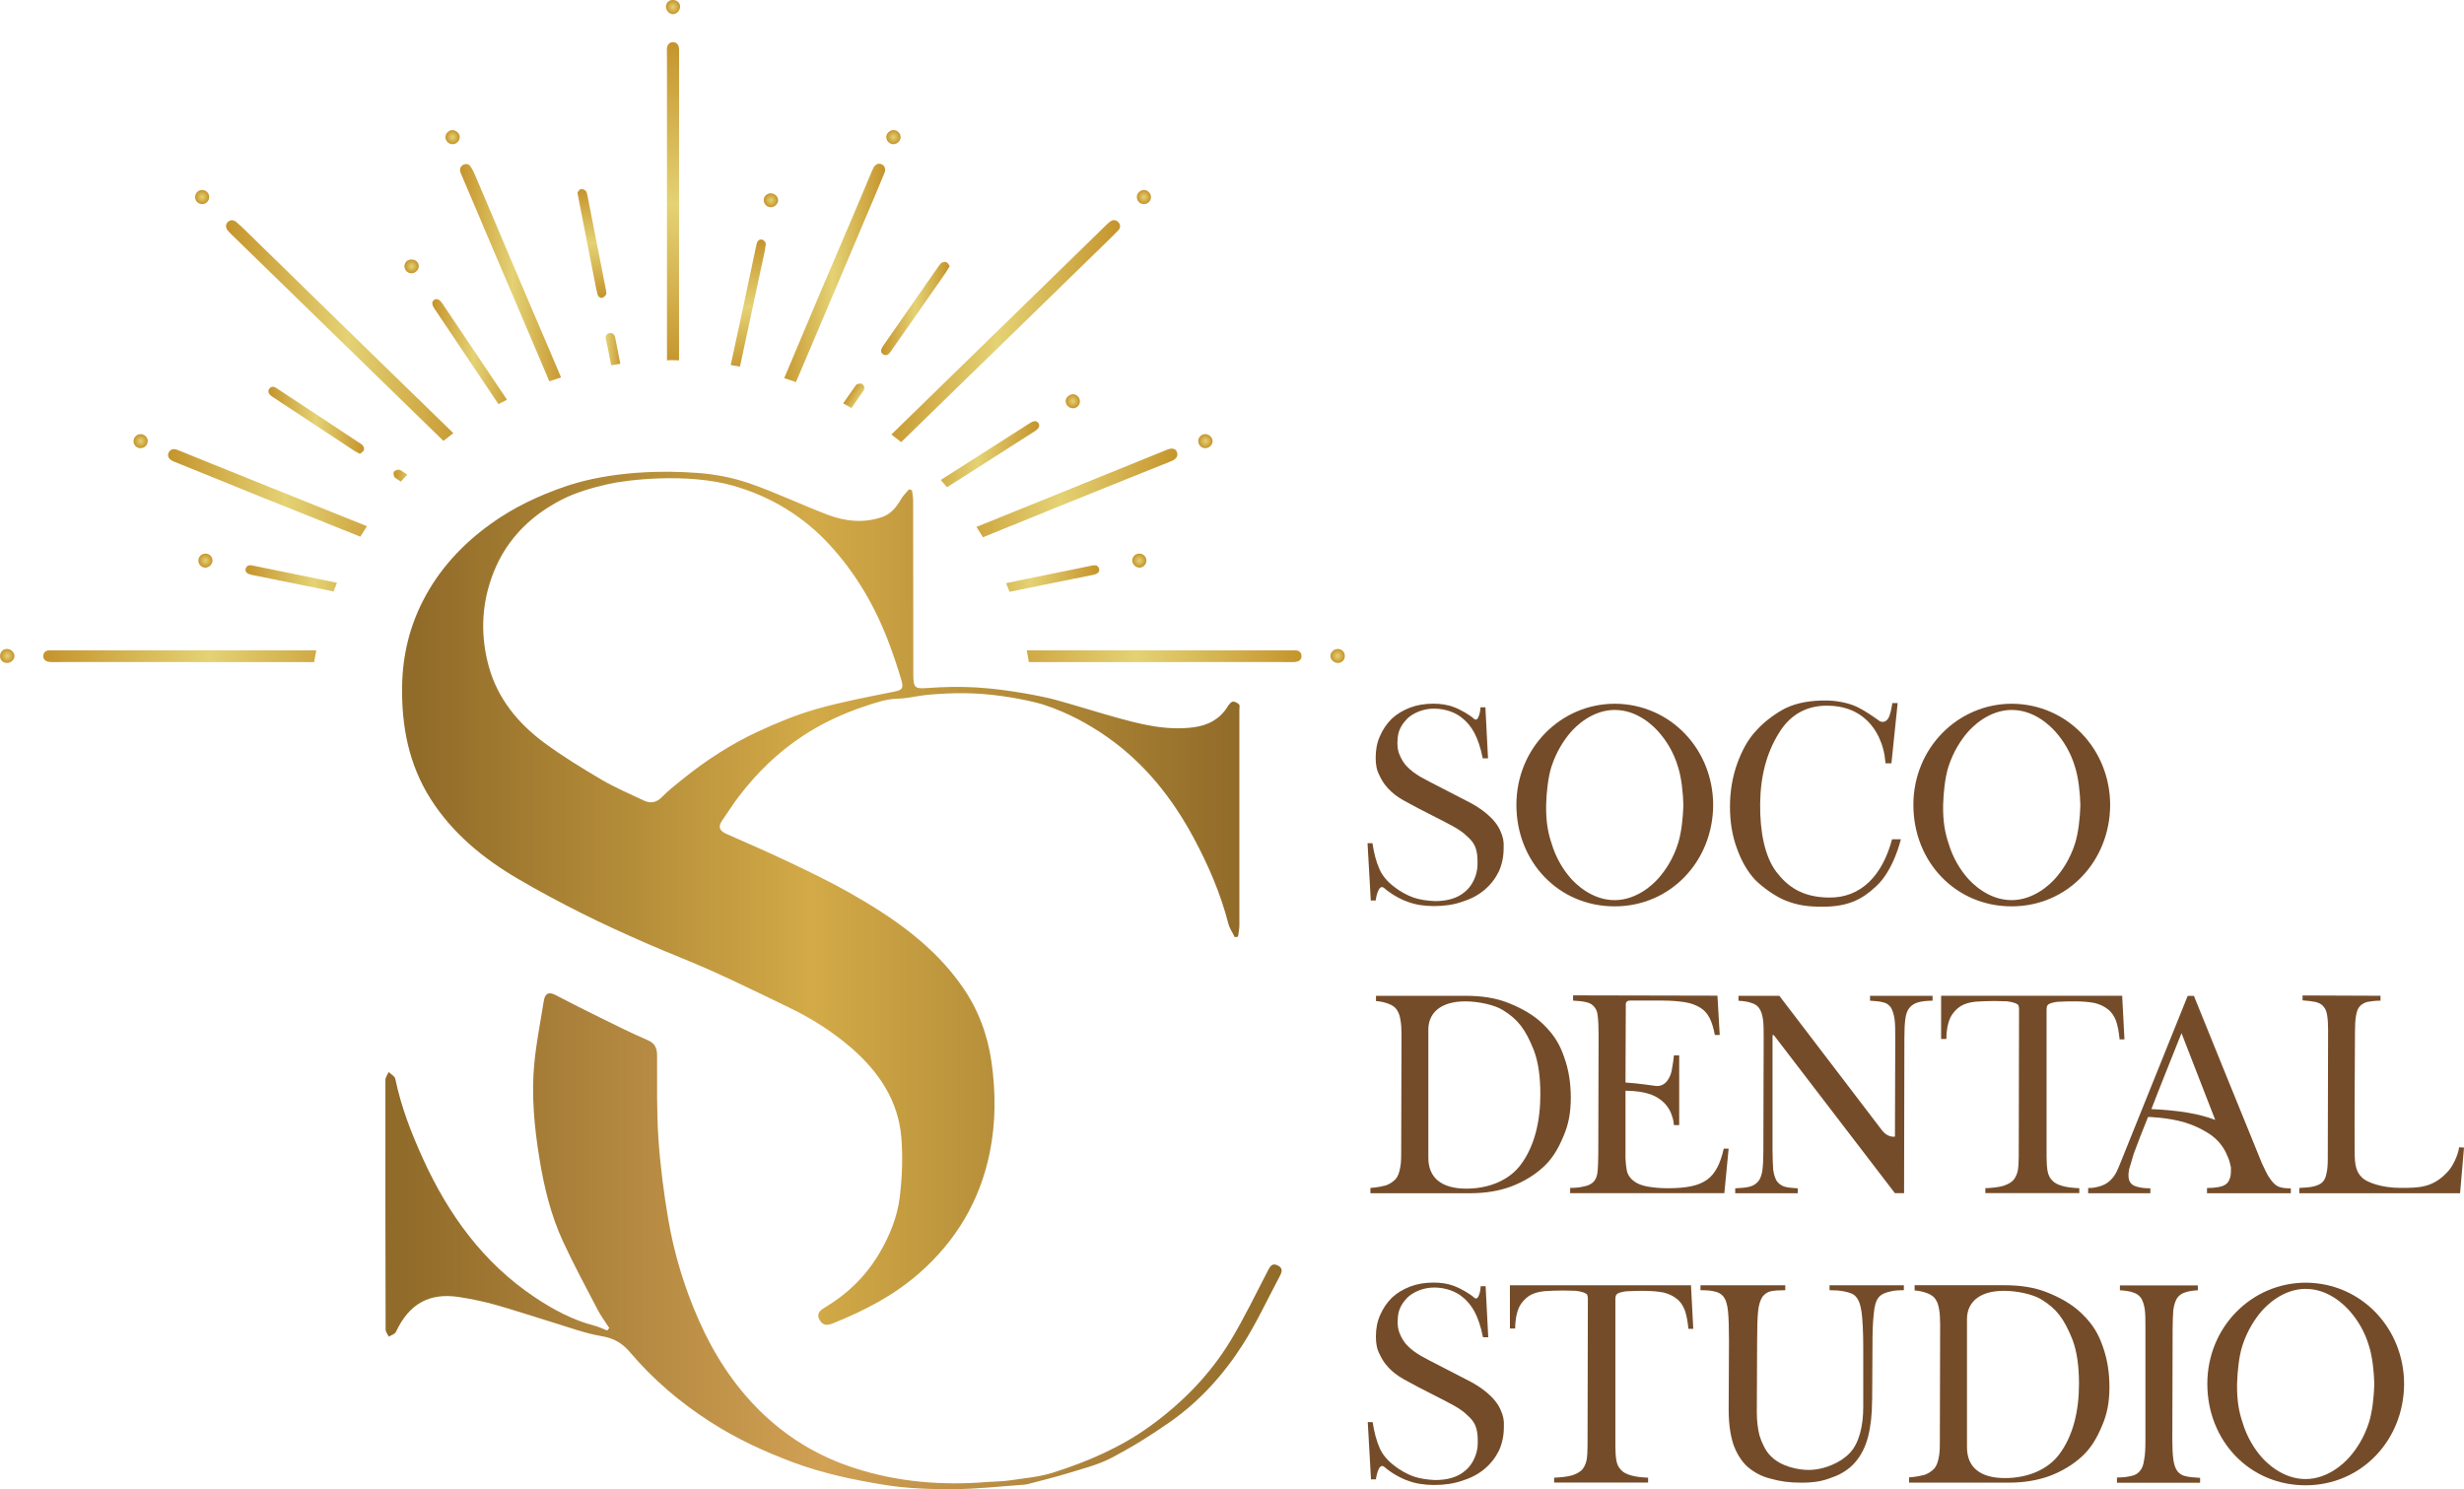 <?xml version="1.0" encoding="UTF-8"?><svg id="Layer_2" xmlns="http://www.w3.org/2000/svg" xmlns:xlink="http://www.w3.org/1999/xlink" viewBox="0 0 553.33 334.5"><defs><style>.cls-1{fill:url(#New_Gradient_Swatch_1-14);}.cls-2{fill:url(#New_Gradient_Swatch_1-16);}.cls-3{fill:url(#New_Gradient_Swatch_1-18);}.cls-4{fill:url(#New_Gradient_Swatch_1-13);}.cls-5{fill:url(#New_Gradient_Swatch_1-17);}.cls-6{fill:url(#New_Gradient_Swatch_1-15);}.cls-7{fill:url(#New_Gradient_Swatch_1-10);}.cls-8{fill:url(#New_Gradient_Swatch_1-12);}.cls-9{fill:url(#New_Gradient_Swatch_1-11);}.cls-10{fill:url(#linear-gradient);}.cls-11{fill:#754c29;}.cls-12{fill:url(#radial-gradient-10);}.cls-13{fill:url(#radial-gradient-11);}.cls-14{fill:url(#radial-gradient-12);}.cls-15{fill:url(#radial-gradient-14);}.cls-16{fill:url(#radial-gradient-13);}.cls-17{fill:url(#New_Gradient_Swatch_1);}.cls-18{fill:url(#radial-gradient-6);}.cls-19{fill:url(#radial-gradient-5);}.cls-20{fill:url(#radial-gradient-3);}.cls-21{fill:url(#radial-gradient-4);}.cls-22{fill:url(#radial-gradient-9);}.cls-23{fill:url(#radial-gradient-8);}.cls-24{fill:url(#radial-gradient-7);}.cls-25{fill:url(#radial-gradient-2);}.cls-26{fill:url(#linear-gradient-3);}.cls-27{fill:url(#linear-gradient-4);}.cls-28{fill:url(#linear-gradient-2);}.cls-29{fill:url(#radial-gradient);}.cls-30{fill:url(#New_Gradient_Swatch_1-5);}.cls-31{fill:url(#New_Gradient_Swatch_1-8);}.cls-32{fill:url(#New_Gradient_Swatch_1-2);}.cls-33{fill:url(#New_Gradient_Swatch_1-3);}.cls-34{fill:url(#New_Gradient_Swatch_1-6);}.cls-35{fill:url(#New_Gradient_Swatch_1-9);}.cls-36{fill:url(#New_Gradient_Swatch_1-4);}.cls-37{fill:url(#New_Gradient_Swatch_1-7);}</style><linearGradient id="New_Gradient_Swatch_1" x1="151.13" y1="82.52" x2="151.13" y2="9.47" gradientTransform="matrix(1, 0, 0, 1, 0, 0)" gradientUnits="userSpaceOnUse"><stop offset="0" stop-color="#c5942c"/><stop offset=".5" stop-color="#e4d274"/><stop offset="1" stop-color="#c5942c"/></linearGradient><linearGradient id="New_Gradient_Swatch_1-2" x1="103.32" y1="61.24" x2="126.94" y2="61.24" xlink:href="#New_Gradient_Swatch_1"/><linearGradient id="New_Gradient_Swatch_1-3" x1="37.74" y1="110.71" x2="90.37" y2="110.71" xlink:href="#New_Gradient_Swatch_1"/><linearGradient id="New_Gradient_Swatch_1-4" x1="50.75" y1="74.25" x2="105.31" y2="74.25" xlink:href="#New_Gradient_Swatch_1"/><linearGradient id="New_Gradient_Swatch_1-5" x1="9.71" y1="147.39" x2="83.87" y2="147.39" xlink:href="#New_Gradient_Swatch_1"/><linearGradient id="New_Gradient_Swatch_1-6" x1="196.57" y1="74.39" x2="251.55" y2="74.39" xlink:href="#New_Gradient_Swatch_1"/><linearGradient id="New_Gradient_Swatch_1-7" x1="211.2" y1="110.72" x2="264.42" y2="110.72" xlink:href="#New_Gradient_Swatch_1"/><linearGradient id="New_Gradient_Swatch_1-8" x1="175.15" y1="61.3" x2="198.77" y2="61.3" xlink:href="#New_Gradient_Swatch_1"/><linearGradient id="New_Gradient_Swatch_1-9" x1="205.41" y1="102.01" x2="233.37" y2="102.01" xlink:href="#New_Gradient_Swatch_1"/><linearGradient id="New_Gradient_Swatch_1-10" x1="97.07" y1="78.97" x2="115.75" y2="78.97" xlink:href="#New_Gradient_Swatch_1"/><linearGradient id="New_Gradient_Swatch_1-11" x1="55.14" y1="129.9" x2="86.09" y2="129.9" xlink:href="#New_Gradient_Swatch_1"/><linearGradient id="New_Gradient_Swatch_1-12" x1="168.03" y1="84.24" x2="168.03" y2="53.78" xlink:href="#New_Gradient_Swatch_1"/><linearGradient id="New_Gradient_Swatch_1-13" x1="60.28" y1="94.42" x2="81.74" y2="94.42" xlink:href="#New_Gradient_Swatch_1"/><linearGradient id="New_Gradient_Swatch_1-14" x1="197.86" y1="69.3" x2="213.28" y2="69.3" xlink:href="#New_Gradient_Swatch_1"/><linearGradient id="New_Gradient_Swatch_1-15" x1="132.92" y1="66.91" x2="132.92" y2="42.46" xlink:href="#New_Gradient_Swatch_1"/><linearGradient id="New_Gradient_Swatch_1-16" x1="88.37" y1="106.83" x2="96.9" y2="106.83" xlink:href="#New_Gradient_Swatch_1"/><linearGradient id="linear-gradient" x1="193.86" y1="89.79" x2="190.83" y2="88.05" gradientTransform="matrix(1, 0, 0, 1, 0, 0)" gradientUnits="userSpaceOnUse"><stop offset=".19" stop-color="#e4d274"/><stop offset="1" stop-color="#c5942c"/></linearGradient><linearGradient id="linear-gradient-2" x1="136.01" y1="78.42" x2="139.65" y2="78.42" gradientTransform="matrix(1, 0, 0, 1, 0, 0)" gradientUnits="userSpaceOnUse"><stop offset="0" stop-color="#e4d274"/><stop offset="1" stop-color="#c5942c"/></linearGradient><radialGradient id="radial-gradient" cx="270.7" cy="99.08" fx="270.7" fy="99.08" r="1.6" gradientTransform="matrix(1, 0, 0, 1, 0, 0)" gradientUnits="userSpaceOnUse"><stop offset="0" stop-color="#e4d274"/><stop offset="1" stop-color="#c5942c"/></radialGradient><radialGradient id="radial-gradient-2" cx="256.88" cy="44.25" fx="256.88" fy="44.25" r="1.58" xlink:href="#radial-gradient"/><radialGradient id="radial-gradient-3" cx="200.64" cy="30.8" fx="200.64" fy="30.8" r="1.6" xlink:href="#radial-gradient"/><radialGradient id="radial-gradient-4" cx="1.62" cy="147.33" fx="1.62" fy="147.33" r="1.59" xlink:href="#radial-gradient"/><radialGradient id="radial-gradient-5" cx="151.13" cy="1.59" fx="151.13" fy="1.59" r="1.59" xlink:href="#radial-gradient"/><radialGradient id="radial-gradient-6" cx="45.39" cy="44.25" fx="45.39" fy="44.25" r="1.58" xlink:href="#radial-gradient"/><radialGradient id="radial-gradient-7" cx="101.63" cy="30.81" fx="101.63" fy="30.81" r="1.59" xlink:href="#radial-gradient"/><radialGradient id="radial-gradient-8" cx="31.59" cy="99.08" fx="31.59" fy="99.08" r="1.58" xlink:href="#radial-gradient"/><radialGradient id="radial-gradient-9" cx="240.92" cy="90.12" fx="240.92" fy="90.12" r="1.59" xlink:href="#radial-gradient"/><radialGradient id="radial-gradient-10" cx="173.13" cy="44.98" fx="173.13" fy="44.98" r="1.59" xlink:href="#radial-gradient"/><radialGradient id="radial-gradient-11" cx="92.44" cy="59.83" fx="92.44" fy="59.83" r="1.58" xlink:href="#radial-gradient"/><radialGradient id="radial-gradient-12" cx="46.14" cy="125.91" fx="46.14" fy="125.91" r="1.58" xlink:href="#radial-gradient"/><linearGradient id="New_Gradient_Swatch_1-17" x1="218.12" y1="147.39" x2="292.28" y2="147.39" xlink:href="#New_Gradient_Swatch_1"/><linearGradient id="New_Gradient_Swatch_1-18" x1="215.9" y1="129.94" x2="246.86" y2="129.94" xlink:href="#New_Gradient_Swatch_1"/><radialGradient id="radial-gradient-13" cx="300.38" cy="147.33" fx="300.38" fy="147.33" r="1.59" xlink:href="#radial-gradient"/><radialGradient id="radial-gradient-14" cx="255.86" cy="125.91" fx="255.86" fy="125.91" r="1.58" xlink:href="#radial-gradient"/><linearGradient id="linear-gradient-3" x1="86.53" y1="278.8" x2="287.81" y2="278.8" gradientTransform="matrix(1, 0, 0, 1, 0, 0)" gradientUnits="userSpaceOnUse"><stop offset=".02" stop-color="#916b29"/><stop offset=".49" stop-color="#d1a154"/><stop offset="1" stop-color="#916b29"/></linearGradient><linearGradient id="linear-gradient-4" x1="90.28" y1="201.75" x2="278.33" y2="201.75" gradientTransform="matrix(1, 0, 0, 1, 0, 0)" gradientUnits="userSpaceOnUse"><stop offset=".02" stop-color="#916b29"/><stop offset=".49" stop-color="#d3aa47"/><stop offset="1" stop-color="#916b29"/></linearGradient></defs><g id="Layer_1-2"><g><path class="cls-11" d="M307.1,189.38h1.1c.37,2.35,.81,4.04,1.54,5.73,.59,1.47,1.84,2.94,3.31,4.04,1.18,.96,2.87,1.91,4.34,2.43,1.47,.51,3.09,.73,4.85,.81,2.79,0,5.07-.66,6.69-2.06,1.69-1.32,2.87-3.82,2.87-6.18,0-.96,.07-2.57-.59-4.12-.51-1.03-.96-1.47-1.76-2.2-.74-.74-1.76-1.47-3.09-2.21-1.25-.74-8.23-4.19-10-5.22-1.69-.88-2.87-1.62-3.9-2.57-1.03-.96-1.91-1.98-2.72-3.75-.59-1.1-.81-2.35-.81-3.9,0-1.76,.29-3.38,.96-4.85,.66-1.54,1.54-2.79,2.65-3.9,1.18-1.1,2.57-1.91,4.12-2.5s3.31-.88,5.22-.88c1.62,0,3.24,.22,4.71,.81,1.4,.51,3.53,1.76,4.41,2.57,1.03,.96,1.47-1.91,1.47-2.57h1.1l.59,11.47h-1.18c-1.03-5.07-2.57-7.28-4.34-8.82-1.69-1.54-4.19-2.35-6.62-2.35s-4.56,.96-5.88,2.13c-1.99,1.98-2.21,3.6-2.28,4.71-.15,1.18,0,2.65,.51,3.68,.29,.74,.96,1.91,1.69,2.57,.73,.81,1.91,1.62,3.01,2.28,1.1,.66,9.12,4.71,11.18,5.81,1.91,1.03,5.51,3.31,6.76,6.47,.51,1.18,.74,2.13,.66,3.68,0,1.91-.37,3.68-1.1,5.29-.81,1.62-1.84,2.94-3.24,4.12-1.4,1.18-3.09,2.06-5,2.65-1.91,.66-3.97,.96-6.32,.96-2.13,0-4.12-.29-5.88-.96-1.76-.59-3.97-1.91-5.29-3.09-1.4-1.18-1.91,2.79-1.91,2.79h-1.1l-.73-12.87Z"/><path class="cls-11" d="M384.72,180.85c-.07,12.57-9.56,22.72-22.13,22.72s-22.06-10-22.06-22.79,10-22.72,22.13-22.72c12.43,.07,22.06,10.22,22.06,22.79Zm-22.06-21.4c-5.22,0-8.9,3.82-9.93,5-1.47,1.69-3.23,4.34-4.34,7.79-.74,2.35-1.1,5.66-1.18,8.53-.07,3.97,.51,6.54,1.18,8.53,1.03,3.53,2.79,6.18,4.26,7.87,1.03,1.18,4.71,5,9.93,5,4.93,0,8.6-3.46,9.93-5,1.47-1.69,3.24-4.26,4.34-7.79,.73-2.35,1.1-5.66,1.18-8.53-.07-2.87-.44-6.18-1.18-8.53-1.03-3.53-2.79-6.1-4.26-7.79-1.32-1.54-4.93-5.07-9.93-5.07Z"/><path class="cls-11" d="M424.97,157.91h1.18l-1.4,13.53h-1.32c-.22-2.43-.66-4.04-1.54-5.96-1.4-2.87-4.56-6.91-11.4-6.98-4.19-.07-8.23,1.54-11.03,6.18-2.72,4.41-4.12,9.56-4.19,15.81-.07,6.32,1.03,11.84,3.6,15.29,2.57,3.38,5.88,5.73,11.76,5.81,7.35,.15,12.13-5.07,14.26-13.09h1.98s-1.62,7.06-5.66,10.66c-3.01,2.79-6.1,4.49-11.91,4.49-3.31,0-5.66-.29-8.53-1.47-1.98-.81-4.78-2.72-6.62-4.56-1.84-1.98-3.16-4.41-4.12-7.13-1.03-2.79-1.54-5.88-1.54-9.34s.59-6.76,1.62-9.63c1.1-3.01,2.43-5.51,4.41-7.57,1.91-2.13,4.71-4.04,6.54-4.93,2.65-1.25,5.66-1.69,8.9-1.69,2.35,0,5.07,.51,6.98,1.4,2.13,1.03,4.04,2.43,5.07,3.16,.74,.51,1.54,.15,1.91-.37,.66-.81,1.03-3.6,1.03-3.6Z"/><path class="cls-11" d="M473.87,180.85c-.07,12.57-9.56,22.72-22.13,22.72s-22.06-10-22.06-22.79,10-22.72,22.13-22.72c12.43,.07,22.06,10.22,22.06,22.79Zm-22.06-21.4c-5.22,0-8.9,3.82-9.93,5-1.47,1.69-3.24,4.34-4.34,7.79-.74,2.35-1.1,5.66-1.18,8.53-.07,3.97,.51,6.54,1.18,8.53,1.03,3.53,2.79,6.18,4.26,7.87,1.03,1.18,4.71,5,9.93,5,4.93,0,8.6-3.46,9.93-5,1.47-1.69,3.24-4.26,4.34-7.79,.73-2.35,1.1-5.66,1.18-8.53-.07-2.87-.44-6.18-1.18-8.53-1.03-3.53-2.79-6.1-4.26-7.79-1.32-1.54-4.93-5.07-9.93-5.07Z"/><path class="cls-11" d="M307.75,268v-1.18c1.76-.15,2.65-.37,3.53-.59,.96-.37,1.62-.88,2.13-1.4,.51-.59,.81-1.47,.96-2.28,.22-.88,.29-1.99,.29-3.31l.07-26.84c0-1.32-.07-2.43-.22-3.23-.15-.88-.29-1.54-.81-2.35-.37-.59-1.03-1.03-1.76-1.32-.73-.29-1.76-.59-2.94-.66v-1.18h20.15c3.46,0,6.69,.44,9.63,1.62,2.94,1.18,5.59,2.65,7.72,4.71,2.65,2.57,3.82,4.71,4.78,7.5,1.03,2.87,1.47,5.88,1.47,9.12s-.51,6.03-1.69,8.68c-1.1,2.65-2.43,4.93-4.41,6.76-2.06,1.91-4.41,3.31-7.21,4.41-2.79,1.03-5.88,1.54-9.19,1.54h-22.5Zm13.01-36.76v28.82c0,4.34,2.79,6.91,8.53,6.91,5.22,0,9.71-1.99,12.21-5.37,3.09-4.12,4.41-9.71,4.41-15.81,0-3.9-.44-7.21-1.47-9.93-1.91-4.78-3.6-6.91-6.91-8.97-1.84-1.18-5.51-1.98-8.46-1.98-5.88,0-8.31,2.87-8.31,6.32Z"/><path class="cls-11" d="M365.1,225.72l-.07,17.42c2.65,.15,5.96,.66,6.62,.74,2.43,.37,3.46-1.99,3.75-3.38,.29-1.62,.44-2.65,.51-3.46h1.18v15.66h-1.18c-.15-1.32-.22-1.4-.51-2.28-1.03-3.01-3.6-4.26-5-4.71s-3.24-.73-5.37-.73v13.97c-.07,1.25,.15,3.68,.44,4.48s.88,1.47,1.62,1.98c.74,.51,1.69,.88,2.94,1.1,1.25,.22,2.72,.37,4.56,.37,2.06,0,3.75-.15,5.15-.44,1.47-.29,2.65-.81,3.6-1.47s1.69-1.62,2.28-2.72c.59-1.1,1.1-2.57,1.47-4.26h1.1l-.96,10h-34.63v-1.18c1.32,0,2.43-.15,3.24-.37,.88-.15,1.47-.51,1.98-.96,.44-.44,.74-1.1,.88-1.91,.15-.88,.22-3.01,.22-4.41l.07-26.76c0-1.4-.07-3.53-.22-4.34-.07-.88-.37-1.47-.81-1.99-.37-.44-.96-.81-1.69-.96-.81-.22-1.76-.29-3.01-.37v-1.18l32.42,.07,.51,8.82h-1.1c-.29-1.54-.66-2.79-1.18-3.82-.51-.96-1.18-1.76-2.06-2.28-.96-.59-2.06-1.03-3.46-1.25-1.4-.22-3.09-.37-5-.37h-7.35c-.59,0-.96,.29-.96,.96Z"/><path class="cls-11" d="M425.54,268l-27.2-35.51h-.29v25.66c0,1.91,.07,3.38,.15,4.56,.15,1.1,.44,1.98,.81,2.57,.44,.59,1.03,1.03,1.76,1.25,.74,.22,1.69,.29,2.94,.37v1.1h-14.04v-1.1c1.32-.07,2.43-.15,3.24-.37,.88-.22,1.47-.66,1.98-1.25,.44-.59,.74-1.4,.88-2.43,.15-1.1,.22-2.5,.22-4.34l.07-25.51c0-1.62,0-2.87-.15-3.97-.15-1.03-.37-1.84-.81-2.5-.37-.59-.96-1.03-1.76-1.25-.74-.29-1.76-.44-2.94-.51v-1.1h9.19l22.94,30.07c1.4,1.91,3.01,1.54,3.01,1.54l.07-21.84c0-1.84,0-3.38-.15-4.48s-.44-1.98-.81-2.65c-.44-.59-.96-1.03-1.76-1.18-.74-.22-1.69-.29-2.94-.37v-1.1h14.04v1.1c-1.32,0-2.43,.15-3.24,.37-.81,.22-1.47,.66-1.91,1.18-.51,.59-.81,1.4-.96,2.5-.15,1.1-.22,2.5-.22,4.26l-.07,34.92h-2.06Z"/><path class="cls-11" d="M477.09,233.44h-1.1c-.15-1.69-.44-3.09-.81-4.19-.44-1.1-1.03-1.98-1.84-2.57-.81-.66-1.76-1.1-2.94-1.4-1.18-.22-2.65-.37-4.26-.37-1.4,0-2.57,0-3.46,.07-.81,0-1.47,.15-1.99,.29-.44,.15-.74,.29-.88,.51s-.22,.51-.22,.88v33.16c0,1.18,.07,2.28,.22,3.16s.51,1.62,1.03,2.13c.51,.59,1.25,.96,2.28,1.25,.96,.29,2.21,.44,3.82,.51v1.1h-21.1v-1.1c1.62-.07,2.94-.22,3.97-.51,.96-.29,1.76-.73,2.28-1.25,.51-.59,.81-1.25,1.03-2.13,.15-.88,.22-1.98,.22-3.16l.07-33.16c0-.37-.07-.66-.15-.88-.15-.22-.44-.37-.81-.51-.44-.15-1.03-.29-1.69-.37-.74,0-1.76-.07-2.94-.07-1.54,0-2.94,.07-4.19,.15-1.32,.15-2.43,.44-3.38,1.03-.88,.59-1.69,1.4-2.28,2.57-.51,1.1-.88,2.72-.88,4.78h-1.18v-9.71h40.66l.51,9.78Z"/><path class="cls-11" d="M496.5,254.91c-1.4-.95-3.09-1.91-5.81-2.79-3.97-1.18-8.31-1.25-8.31-1.25-.66,1.54-2.94,7.43-3.23,8.31-.22,.88-.88,2.87-1.03,3.46-.37,2.06,.07,2.79,.59,3.31,.66,.66,2.57,.96,4.19,.96v1.1h-13.97v-1.18c1.25,0,1.69-.15,2.28-.29,2.21-.51,3.38-1.98,4.04-3.23,.29-.59,.66-1.4,.96-2.21l15.07-37.42h1.4s14.71,36.32,15.29,37.64c.59,1.25,1.25,2.72,1.84,3.46,.66,.96,1.25,1.47,1.91,1.76,.74,.29,1.69,.37,2.72,.37v1.1h-18.82v-1.18c2.06,0,3.46-.29,4.19-.81,.88-.59,1.18-1.91,1.18-2.79v-1.03l-.22-.96c-.07-.37-.29-1.03-.51-1.47-.44-1.1-1.4-3.16-3.75-4.85Zm-13.38-5.81c6.18,.29,10.66,1.03,14.34,2.43l-7.57-19.48s-6.1,15.22-6.76,17.06Z"/><path class="cls-11" d="M553.33,257.78l-.88,10.22h-36.1v-1.18c1.4-.07,2.43-.15,3.31-.37,.81-.22,1.47-.51,1.91-.96,.44-.44,.74-1.1,.88-1.98,.22-.81,.29-1.91,.29-3.24l.07-28.97c0-1.4-.07-2.43-.22-3.31-.15-.81-.37-1.47-.81-1.91-.37-.51-.96-.81-1.76-1.03-.74-.15-1.76-.29-2.94-.37v-1.1l17.5,.07v1.1c-1.25,0-2.21,.15-3.01,.29-.74,.22-1.32,.59-1.69,1.03-.44,.51-.66,1.25-.81,2.13-.15,.88-.22,1.98-.22,3.46,0,0-.15,24.04-.07,26.98,0,2.94,.29,4.56,1.69,5.88,1.03,1.03,4.41,2.28,8.53,2.28s7.5,.07,10.96-3.97c.81-.96,1.99-3.16,2.28-5.15l1.1,.07Z"/><path class="cls-11" d="M307.15,319.41h1.1c.37,2.35,.81,4.04,1.54,5.73,.59,1.47,1.84,2.94,3.31,4.04,1.18,.96,2.87,1.91,4.34,2.43,1.47,.51,3.09,.73,4.85,.81,2.79,0,5.07-.66,6.69-2.06,1.69-1.32,2.87-3.82,2.87-6.18,0-.96,.07-2.57-.59-4.12-.51-1.03-.96-1.47-1.76-2.21-.74-.74-1.76-1.47-3.09-2.21-1.25-.74-8.23-4.19-10-5.22-1.69-.88-2.87-1.62-3.9-2.57-1.03-.96-1.91-1.98-2.72-3.75-.59-1.1-.81-2.35-.81-3.9,0-1.76,.29-3.38,.96-4.85,.66-1.54,1.54-2.79,2.65-3.9,1.18-1.1,2.57-1.91,4.12-2.5s3.31-.88,5.22-.88c1.62,0,3.24,.22,4.71,.81,1.4,.51,3.53,1.76,4.41,2.57,1.03,.96,1.47-1.91,1.47-2.57h1.1l.59,11.47h-1.18c-1.03-5.07-2.57-7.28-4.34-8.82-1.69-1.54-4.19-2.35-6.62-2.35s-4.56,.96-5.88,2.13c-1.99,1.98-2.21,3.6-2.28,4.71-.15,1.18,0,2.65,.51,3.68,.29,.74,.96,1.91,1.69,2.57,.73,.81,1.91,1.62,3.01,2.28,1.1,.66,9.12,4.71,11.18,5.81,1.91,1.03,5.51,3.31,6.76,6.47,.51,1.18,.74,2.13,.66,3.68,0,1.91-.37,3.68-1.1,5.29-.81,1.62-1.84,2.94-3.24,4.12-1.4,1.18-3.09,2.06-5,2.65-1.91,.66-3.97,.96-6.32,.96-2.13,0-4.12-.29-5.88-.96-1.76-.59-3.97-1.91-5.29-3.09-1.4-1.18-1.91,2.79-1.91,2.79h-1.1l-.73-12.87Z"/><path class="cls-11" d="M380.26,298.46h-1.1c-.15-1.69-.44-3.09-.81-4.19-.44-1.1-1.03-1.98-1.84-2.57-.81-.66-1.76-1.1-2.94-1.4-1.18-.22-2.65-.37-4.26-.37-1.4,0-2.57,0-3.46,.07-.81,0-1.47,.15-1.99,.29-.44,.15-.74,.29-.88,.51s-.22,.51-.22,.88v33.16c0,1.18,.07,2.28,.22,3.16,.15,.88,.51,1.62,1.03,2.13,.51,.59,1.25,.96,2.28,1.25,.96,.29,2.21,.44,3.82,.51v1.1h-21.1v-1.1c1.62-.07,2.94-.22,3.97-.51,.96-.29,1.76-.73,2.28-1.25,.51-.59,.81-1.25,1.03-2.13,.15-.88,.22-1.98,.22-3.16l.07-33.16c0-.37-.07-.66-.15-.88-.15-.22-.44-.37-.81-.51-.44-.15-1.03-.29-1.69-.37-.73,0-1.76-.07-2.94-.07-1.54,0-2.94,.07-4.19,.15-1.32,.15-2.43,.44-3.38,1.03-.88,.59-1.69,1.4-2.28,2.57-.51,1.1-.88,2.72-.88,4.78h-1.18v-9.71h40.66l.51,9.78Z"/><path class="cls-11" d="M420.4,314.63c0,3.01-.29,5.66-.88,8.01-.59,2.28-1.54,4.19-2.87,5.74-1.32,1.54-3.09,2.72-5.22,3.45-2.06,.81-3.9,1.18-6.91,1.18-2.79,0-4.71-.29-6.84-.88-2.13-.51-3.82-1.47-5.29-2.72-1.4-1.32-2.43-3.01-3.16-5.07-.66-2.06-1.03-4.63-1.03-7.65l.07-15.66c0-2.87-.07-5.07-.22-6.54-.15-1.54-.51-2.72-1.18-3.46-.44-.44-1.03-.81-1.84-.96-.81-.22-1.84-.29-3.16-.29v-1.1h19.04v1.1c-1.32,0-2.35,.07-3.16,.22-.81,.15-1.4,.59-1.91,1.18-.51,.73-.88,1.84-1.03,3.31-.15,1.54-.22,3.68-.22,6.54l-.07,16.18c0,1.91,.22,3.68,.59,5.15,.44,1.54,1.4,3.53,2.35,4.48,2.43,2.65,6.54,3.31,8.68,3.31,3.6,0,7.43-1.76,9.34-3.9,1.99-2.13,2.94-5.96,2.94-10.15v-13.6c0-3.38-.15-6.03-.37-7.79-.29-1.76-.59-2.79-1.47-3.68-.73-.66-1.98-.88-2.72-1.03-.81-.15-1.84-.22-3.01-.22v-1.1h16.69v1.1c-1.25,0-2.28,.07-3.01,.29-.81,.15-1.99,.51-2.65,1.32-.66,.81-.96,2.06-1.1,3.75-.22,1.76-.29,4.19-.29,7.35l-.07,12.13Z"/><path class="cls-11" d="M428.71,333.01v-1.18c1.76-.15,2.65-.37,3.53-.59,.96-.37,1.62-.88,2.13-1.4,.51-.59,.81-1.47,.96-2.28,.22-.88,.29-1.99,.29-3.31l.07-26.84c0-1.32-.07-2.43-.22-3.24-.15-.88-.29-1.54-.81-2.35-.37-.59-1.03-1.03-1.76-1.32-.73-.29-1.76-.59-2.94-.66v-1.18h20.15c3.46,0,6.69,.44,9.63,1.62,2.94,1.18,5.59,2.65,7.72,4.71,2.65,2.57,3.82,4.71,4.78,7.5,1.03,2.87,1.47,5.88,1.47,9.12s-.51,6.03-1.69,8.68c-1.1,2.65-2.43,4.93-4.41,6.76-2.06,1.91-4.41,3.31-7.21,4.41-2.79,1.03-5.88,1.54-9.19,1.54h-22.5Zm13.01-36.76v28.82c0,4.34,2.79,6.91,8.53,6.91,5.22,0,9.71-1.99,12.21-5.37,3.09-4.12,4.41-9.71,4.41-15.81,0-3.9-.44-7.21-1.47-9.93-1.91-4.78-3.6-6.91-6.91-8.97-1.84-1.18-5.51-1.98-8.46-1.98-5.88,0-8.31,2.87-8.31,6.32Z"/><path class="cls-11" d="M487.9,298.46l-.07,24.78c0,1.91,.07,3.38,.22,4.49,.15,1.18,.44,1.98,.88,2.65,.44,.59,1.1,1.03,1.91,1.18,.81,.22,1.91,.29,3.23,.37v1.1h-18.67v-1.18c1.4,0,2.43-.15,3.31-.37,.81-.15,1.47-.59,1.91-1.18,.44-.51,.74-1.32,.88-2.43,.22-1.03,.29-2.5,.29-4.26v-25.51c0-1.62,0-2.94-.15-4.04-.15-1.03-.44-1.84-.81-2.5-.44-.59-1.03-1.03-1.76-1.25-.74-.29-1.76-.44-3.01-.51v-1.1h17.5v1.1c-1.18,.07-2.21,.22-2.94,.51-.73,.22-1.32,.66-1.76,1.32-.37,.66-.66,1.47-.81,2.65-.07,1.1-.15,2.5-.15,4.19Z"/><path class="cls-11" d="M539.88,310.88c-.07,12.57-9.56,22.72-22.13,22.72s-22.06-10-22.06-22.79,10-22.72,22.13-22.72c12.43,.07,22.06,10.22,22.06,22.79Zm-22.06-21.4c-5.22,0-8.9,3.82-9.93,5-1.47,1.69-3.23,4.34-4.34,7.79-.74,2.35-1.1,5.66-1.18,8.53-.07,3.97,.51,6.54,1.18,8.53,1.03,3.53,2.79,6.18,4.26,7.87,1.03,1.18,4.71,5,9.93,5,4.93,0,8.6-3.46,9.93-5,1.47-1.69,3.24-4.26,4.34-7.79,.73-2.35,1.1-5.66,1.18-8.53-.07-2.87-.44-6.18-1.18-8.53-1.03-3.53-2.79-6.1-4.26-7.79-1.32-1.54-4.93-5.07-9.93-5.07Z"/></g><g><path class="cls-17" d="M152.49,80.93v-3.11c0-10.36,0-20.73,0-31.09,0-7.79,0-15.57,.01-23.36V11.14c0-1.04-.51-1.67-1.39-1.67h0c-.82,0-1.35,.64-1.35,1.64,0,.39,0,.78,.01,1.17,0,.34,.01,.68,.01,1.03,0,12.83,0,25.66,0,38.49v29.12c.33,0,.67-.03,1.01-.03,.57,0,1.13,.03,1.7,.04Z"/><path class="cls-32" d="M123.74,79.44c-.95-2.23-1.91-4.46-2.86-6.69-.96-2.23-1.91-4.46-2.86-6.69-1.09-2.56-2.17-5.13-3.26-7.69l-2.72-6.43c-1.81-4.27-3.62-8.54-5.44-12.81-.27-.63-.59-1.23-.96-1.78-.34-.51-.95-.65-1.55-.36-.59,.28-.86,.81-.75,1.44,.04,.22,.12,.42,.22,.66l4.4,10.36c1.35,3.19,2.7,6.38,4.06,9.57,1.21,2.84,2.42,5.69,3.64,8.53,1.32,3.1,2.65,6.2,3.97,9.3,1.24,2.92,2.48,5.85,3.72,8.78v.02c.88-.31,1.76-.61,2.64-.89-.75-1.77-1.5-3.54-2.25-5.31Z"/><path class="cls-33" d="M70.36,113.35c-3.23-1.3-6.47-2.59-9.7-3.9-4.18-1.69-8.36-3.37-12.55-5.06l-6.37-2.58c-.68-.28-1.37-.57-2.07-.82-.77-.28-1.49-.02-1.8,.65-.2,.45-.27,1.11,.57,1.71,.21,.15,.46,.26,.69,.36,.51,.21,1.03,.41,1.55,.62,.58,.23,1.16,.46,1.74,.7,1.95,.79,3.89,1.58,5.84,2.37,3.5,1.42,7,2.85,10.5,4.26,4.16,1.67,8.32,3.34,12.48,5,3.02,1.21,6.04,2.42,9.06,3.63,.21,.08,.41,.17,.62,.25,.48-.8,.98-1.58,1.48-2.35l-12.04-4.84Z"/><path class="cls-36" d="M93.54,89.25c-6.73-6.56-13.45-13.12-20.18-19.68-2.87-2.81-5.75-5.61-8.62-8.42-3.24-3.17-6.49-6.34-9.73-9.5-.61-.6-1.27-1.23-1.97-1.81-.63-.52-1.36-.5-1.9,.04-.51,.52-.51,1.27,0,1.88,.31,.37,.65,.71,.95,1l47.49,46.27c.73-.59,1.47-1.18,2.22-1.74l-8.25-8.05Z"/><path class="cls-30" d="M12.1,146.07c-.11,0-.23,0-.34,0-.3,0-.61-.01-.92,.02-.64,.08-1.05,.48-1.11,1.1-.07,.66,.25,1.17,.87,1.37,.31,.1,.68,.15,1.14,.15,.15,0,.29,0,.44,0,.44,0,.87,0,1.31-.01,.43,0,.87-.01,1.31-.01h0l55.75,.02c.15-.88,.3-1.77,.47-2.64H12.1Z"/><path class="cls-34" d="M218.58,83.52c3.36-3.27,6.71-6.53,10.06-9.8,6.74-6.57,13.48-13.14,20.21-19.71l.41-.4c.63-.61,1.27-1.24,1.88-1.89,.53-.56,.53-1.26,0-1.82-.52-.55-1.18-.61-1.82-.15-.24,.17-.49,.39-.74,.63-2.86,2.78-5.72,5.57-8.57,8.36l-27.84,27.15c-3.12,3.04-6.23,6.07-9.34,9.11l-2.65,2.59c.74,.56,1.47,1.13,2.19,1.72l16.21-15.8Z"/><path class="cls-37" d="M227.06,118.11c3.15-1.28,6.3-2.57,9.45-3.85,4.48-1.82,8.97-3.63,13.46-5.44,4.36-1.75,8.72-3.5,13.08-5.25,1.1-.44,1.57-1.19,1.26-2.01-.13-.34-.34-.57-.62-.7-.4-.18-.93-.13-1.63,.15-1.37,.55-2.73,1.1-4.09,1.66l-2.34,.95c-6.29,2.55-12.59,5.11-18.89,7.66-5.82,2.36-11.64,4.71-17.46,7.06,.5,.77,.99,1.55,1.46,2.33,2.1-.86,4.21-1.71,6.32-2.57Z"/><path class="cls-31" d="M179.62,83.76c.77-1.81,1.55-3.63,2.32-5.45,1.4-3.29,2.79-6.58,4.18-9.87l7.36-17.39c1.09-2.57,2.18-5.14,3.27-7.71,.64-1.5,1.27-3.01,1.88-4.53,.34-.84,.06-1.62-.7-1.94-.66-.29-1.36,.04-1.79,.82-.14,.26-.25,.53-.36,.8l-1.64,3.89c-1,2.37-1.99,4.73-3,7.1-1.02,2.4-2.05,4.8-3.07,7.19-1.25,2.91-2.49,5.82-3.73,8.74-1.28,3.02-2.55,6.04-3.82,9.06-.92,2.19-1.84,4.39-2.77,6.58l-1.64,3.88c.88,.29,1.76,.57,2.63,.89l.88-2.06Z"/><path class="cls-35" d="M216.63,106.92c3.26-2.08,6.52-4.16,9.77-6.25,2-1.28,3.99-2.56,5.99-3.83,.57-.36,.88-.72,.96-1.09,.05-.25,0-.49-.16-.72-.51-.75-1.3-.38-1.94,.02l-3.76,2.4c-1.41,.9-2.83,1.81-4.24,2.71l-11.99,7.64c.48,.53,.94,1.08,1.41,1.63,1.32-.84,2.65-1.67,3.97-2.52Z"/><path class="cls-7" d="M99.34,68.17c-.82-1.23-1.5-1.05-1.83-.83-.22,.14-.36,.34-.41,.58-.08,.37,.07,.83,.46,1.4l.11,.17c2.16,3.22,4.32,6.43,6.48,9.65,2.59,3.87,5.19,7.75,7.78,11.63,.63-.34,1.28-.66,1.92-.99l-14.5-21.6Z"/><path class="cls-9" d="M73.07,130.36c-3.21-.66-6.42-1.31-9.63-1.97l-5.13-1.05c-.21-.04-.42-.09-.64-.13-.38-.08-.76-.16-1.14-.23-.67-.12-1.16,.13-1.34,.69-.19,.57,.09,1.04,.77,1.28,.33,.12,.67,.19,1.01,.26l4.42,.89c1.98,.4,3.96,.8,5.94,1.2,2.52,.51,5.04,1.03,7.57,1.55,.25-.65,.5-1.31,.77-1.95-.87-.18-1.74-.36-2.6-.54Z"/><path class="cls-8" d="M171.01,59.82c.23-1.09,.46-2.19,.71-3.35l.25-1.6c0-.23-.04-.37-.09-.43-.15-.21-.34-.48-.63-.59-.25-.09-.49-.09-.7,.01-.26,.13-.47,.39-.59,.76-.05,.17-.09,.34-.13,.5l-1.06,5.02c-.75,3.57-1.5,7.14-2.27,10.7-.74,3.46-1.49,6.92-2.24,10.37l-.17,.77c.7,.11,1.39,.24,2.08,.37l4.83-22.54Z"/><path class="cls-4" d="M62.86,90.24c.93,.61,1.87,1.22,2.8,1.83l5.57,3.68c2.78,1.84,5.57,3.68,8.36,5.52,.22,.14,.46,.27,.71,.39,.12,.06,.26,.13,.39,.2l.15,.08,.13-.11c.07-.06,.15-.12,.23-.18,.21-.15,.43-.3,.51-.54,.1-.31,0-.78-.24-1.06-.2-.24-.47-.41-.74-.57-.08-.05-.16-.1-.24-.15-3.5-2.32-7-4.63-10.5-6.95-1.55-1.02-3.1-2.05-4.66-3.07l-3.21-2.12c-.25-.17-1.02-.68-1.62,.09-.57,.74,.08,1.34,.32,1.57,.11,.1,.23,.18,.36,.27l.16-.2-.14,.21,1.65,1.08Z"/><path class="cls-1" d="M197.89,79.03c.06,.24,.22,.43,.47,.57,.22,.12,.41,.16,.58,.16,.52,0,.84-.46,1.06-.79l.1-.14c2-2.84,3.99-5.69,5.98-8.54l1.28-1.84c1.7-2.44,3.41-4.87,5.1-7.32,.18-.26,.33-.53,.49-.81,.08-.13,.15-.27,.24-.42l.09-.15-.11-.14c-.06-.07-.11-.15-.16-.23-.13-.2-.27-.4-.49-.49-.29-.12-.73-.07-1.01,.11-.32,.2-.55,.54-.74,.8-4.14,5.94-8.28,11.89-12.41,17.83-.41,.59-.56,1.03-.47,1.39Z"/><path class="cls-6" d="M133.64,63.62c.16,.82,.34,1.75,.59,2.64,.08,.29,.5,.65,.82,.65,.02,0,.04,0,.06,0,.37-.06,.72-.36,.92-.62,.14-.18,.17-.48,.1-.88-.15-.81-.31-1.61-.47-2.41l-1.02-5.21c-.91-4.64-1.81-9.28-2.73-13.94-.07-.33-.15-.74-.4-1.01-.24-.24-.76-.44-1.12-.34-.27,.07-.44,.34-.56,.54-.03,.05-.06,.11-.09,.14l-.07,.09,.96,4.93c1.01,5.14,2.01,10.29,3.02,15.43Z"/><path class="cls-2" d="M90.31,105.84l-.1-.07c-.2-.14-.43-.29-.69-.28-.36,.03-.82,.16-1.03,.44-.26,.34-.02,.96,.03,1.08,.1,.24,.33,.39,.53,.52l.09,.06c.29,.19,.58,.39,.87,.58,.47-.53,.96-1.05,1.45-1.57-.38-.25-.76-.5-1.14-.75Z"/><path class="cls-10" d="M193.69,88.09c.13-.18,.43-.58,.44-1s-.37-.78-.6-.87c-.38-.16-.85,0-.99,.05-.23,.09-.38,.31-.5,.48l-.05,.07c-.88,1.26-1.76,2.52-2.64,3.78,.63,.34,1.24,.7,1.86,1.05,.83-1.19,1.65-2.37,2.47-3.56Z"/><path class="cls-28" d="M139.05,80.43h0c-.11-.55-.21-1.1-.32-1.65-.19-1-.38-2-.59-3-.08-.37-.25-.66-.5-.82-.23-.15-.52-.19-.83-.12-.31,.07-.53,.22-.66,.43-.15,.25-.18,.58-.09,.98l.08,.33c.11,.43,.21,.87,.3,1.31,.2,1.04,.4,2.07,.6,3.11,.07,.34,.13,.68,.2,1.03,.68-.11,1.37-.22,2.06-.32-.09-.44-.17-.87-.25-1.29Z"/><path class="cls-29" d="M270.63,100.66h.03c.43,0,.86-.18,1.18-.5,.31-.3,.47-.68,.47-1.06,0-.83-.79-1.59-1.66-1.6h0c-.41,0-.82,.18-1.12,.49-.29,.3-.46,.69-.45,1.08,.02,.87,.7,1.57,1.55,1.59Z"/><path class="cls-25" d="M256.84,45.83h.05c.85,0,1.54-.65,1.58-1.51,.02-.4-.15-.82-.46-1.15-.3-.32-.69-.5-1.06-.5h0c-.86,0-1.63,.7-1.65,1.5-.02,.94,.63,1.63,1.55,1.66Z"/><path class="cls-20" d="M200.59,32.38h.03c.41,0,.82-.17,1.13-.47,.31-.3,.49-.71,.49-1.12,0-.83-.74-1.57-1.59-1.57h-.01c-.4,0-.81,.18-1.13,.49-.31,.3-.48,.69-.48,1.07,0,.84,.73,1.59,1.56,1.61Z"/><path class="cls-21" d="M1.57,145.76h0c-.87,0-1.55,.68-1.56,1.56,0,.9,.62,1.55,1.53,1.57h.05c.42,0,.84-.17,1.16-.48,.31-.29,.49-.68,.49-1.07,0-.38-.16-.76-.46-1.06-.33-.33-.76-.52-1.2-.52Z"/><path class="cls-19" d="M151.07,3.18h.04c.81,0,1.57-.76,1.61-1.62,.02-.4-.11-.77-.37-1.05-.29-.31-.71-.49-1.19-.51-.87-.04-1.57,.59-1.61,1.43-.02,.42,.16,.88,.49,1.23,.29,.32,.67,.5,1.03,.51Z"/><path class="cls-18" d="M45.36,45.83h.05c.41,0,.79-.15,1.07-.42,.31-.3,.48-.71,.49-1.18,.01-.84-.7-1.54-1.58-1.56-.39,0-.79,.15-1.08,.44-.31,.3-.49,.72-.49,1.14,0,.88,.66,1.56,1.55,1.58Z"/><path class="cls-24" d="M101.62,32.38h.02c.43,0,.85-.19,1.15-.51,.3-.31,.46-.72,.45-1.12-.02-.78-.82-1.52-1.64-1.52h-.01c-.4,0-.8,.19-1.11,.51-.3,.31-.46,.71-.45,1.1,.03,.83,.77,1.55,1.59,1.55Z"/><path class="cls-23" d="M31.56,100.65h0c.92,0,1.61-.7,1.61-1.61,0-.39-.16-.76-.45-1.05-.31-.31-.73-.48-1.16-.48h0c-.85,0-1.57,.73-1.57,1.58,0,.42,.16,.81,.46,1.11,.3,.3,.69,.46,1.11,.46Z"/><path class="cls-22" d="M239.32,90.06c0,.4,.16,.81,.45,1.12,.31,.32,.73,.51,1.15,.52h.03c.85,0,1.54-.67,1.56-1.54,.01-.4-.15-.8-.44-1.11-.29-.31-.69-.49-1.1-.5-.8,0-1.64,.73-1.66,1.51Z"/><path class="cls-12" d="M173.1,46.54h.04c.83-.02,1.61-.78,1.6-1.57,0-.39-.17-.77-.47-1.06-.32-.31-.75-.49-1.2-.49h-.02c-.84,.01-1.53,.69-1.54,1.51,0,.42,.17,.84,.49,1.15,.3,.3,.7,.46,1.1,.46Z"/><path class="cls-13" d="M92.41,61.38h0c.41,0,.83-.18,1.14-.49,.31-.31,.49-.72,.49-1.11,0-.83-.72-1.49-1.63-1.49h0c-.88,0-1.56,.62-1.58,1.45,0,.43,.15,.84,.46,1.16,.3,.31,.7,.48,1.12,.48Z"/><path class="cls-14" d="M46.09,127.49c.41,0,.83-.18,1.14-.49,.31-.3,.49-.7,.49-1.1,0-.85-.7-1.55-1.57-1.56h-.02c-.85,0-1.55,.67-1.58,1.53-.02,.41,.14,.82,.44,1.13,.29,.31,.68,.48,1.08,.49h.02Z"/><path class="cls-5" d="M291.16,146.09c-.31-.04-.62-.03-.92-.02-.11,0-.23,0-.34,0h-59.33c.18,.87,.32,1.76,.47,2.64l56.16-.02c.43,0,.87,0,1.3,.01,.44,0,.87,.01,1.31,.01,.15,0,.29,0,.44,0,.47,0,.83-.05,1.14-.15,.62-.2,.95-.71,.87-1.37-.07-.62-.47-1.02-1.11-1.1Z"/><path class="cls-3" d="M234.66,131.3c1.98-.4,3.96-.8,5.94-1.2l4.42-.89c.35-.07,.69-.14,1.01-.26,.67-.24,.95-.7,.77-1.28-.18-.56-.67-.81-1.34-.69-.38,.07-.76,.15-1.14,.23-.21,.05-.42,.09-.64,.13l-5.13,1.05c-3.21,.65-6.42,1.31-9.63,1.97-.99,.2-1.99,.41-2.98,.62,.27,.64,.52,1.3,.77,1.95,2.65-.54,5.3-1.09,7.95-1.63Z"/><path class="cls-16" d="M300.43,145.76h0c-.44,0-.88,.19-1.2,.52-.3,.3-.46,.68-.46,1.06,0,.39,.18,.78,.49,1.07,.32,.31,.74,.48,1.16,.48h.05c.91-.03,1.54-.68,1.53-1.57,0-.88-.7-1.56-1.56-1.56Z"/><path class="cls-15" d="M255.84,124.34c-.87,.01-1.58,.71-1.57,1.56,0,.39,.18,.79,.49,1.1,.32,.31,.73,.49,1.14,.49h.02c.4,0,.79-.19,1.08-.49,.29-.31,.45-.72,.44-1.13-.03-.86-.73-1.53-1.58-1.53h-.02Z"/></g><g id="jp82WN.tif"><g><path class="cls-26" d="M136.83,298.28c-.89-1.38-1.88-2.7-2.64-4.15-2.64-5.06-5.35-10.1-7.75-15.28-2.73-5.89-4.25-12.19-5.29-18.57-1.17-7.17-1.87-14.42-1.14-21.68,.46-4.62,1.38-9.19,2.11-13.78,.26-1.61,1.02-2.18,2.62-1.34,3.37,1.76,6.76,3.47,10.16,5.14,3.46,1.7,6.91,3.44,10.45,4.95,1.69,.72,2.21,1.76,2.21,3.47,.02,6.22-.11,12.46,.3,18.66,.4,6.02,1.18,12.03,2.18,17.98,1.33,7.87,3.64,15.48,6.88,22.82,3.35,7.59,7.75,14.45,13.64,20.29,6.04,5.99,13.13,10.29,21.28,12.93,9.81,3.18,19.83,3.97,30.03,3.13,1.63-.13,3.27-.11,4.88-.35,3.27-.49,6.63-.76,9.75-1.75,7.67-2.44,15.06-5.61,21.64-10.34,7.31-5.27,13.58-11.64,18.25-19.38,3.04-5.04,5.6-10.38,8.32-15.61,.53-1.02,.98-1.86,2.3-1.16,1.26,.67,.79,1.6,.33,2.47-2.71,5.1-5.15,10.38-8.24,15.24-4.3,6.74-9.66,12.7-16.24,17.33-4.26,3-8.72,5.77-13.33,8.17-3.04,1.59-6.5,2.42-9.81,3.45-2.79,.87-5.64,1.54-8.47,2.3-.35,.09-.7,.2-1.06,.23-5.35,.37-10.69,.99-16.04,1.02-5.17,.03-10.42-.14-15.51-.96-6.95-1.12-13.85-2.58-20.51-5.06-6.52-2.43-12.78-5.33-18.63-9.1-6.73-4.33-12.78-9.47-17.97-15.58-1.72-2.02-3.58-3.19-6.34-3.65-3.89-.65-7.65-2.08-11.45-3.23-4.15-1.25-8.27-2.65-12.44-3.82-2.66-.75-5.39-1.31-8.12-1.74-6.77-1.07-11.32,1.52-14.27,7.83-.23,.49-1.05,.72-1.59,1.06-.25-.53-.72-1.07-.72-1.6-.05-18.68-.07-37.37-.05-56.05,0-.6,.47-1.19,.73-1.79,.52,.5,1.38,.93,1.49,1.51,1.3,6.31,3.62,12.26,6.27,18.07,5.67,12.44,13.48,23.25,25,30.97,4.15,2.78,8.56,5.16,13.47,6.43,.98,.25,1.9,.71,2.85,1.07l.49-.58Z"/><path class="cls-27" d="M278.21,158.19c-.34-.35-.98-.69-1.4-.59-.44,.1-.85,.66-1.13,1.11-1.76,2.81-4.32,4.19-7.57,4.63-6.29,.85-12.23-.73-18.17-2.4-4.4-1.24-8.76-2.63-13.17-3.83-2.43-.66-10.51-2.3-17.5-2.71-3.62-.21-7.26-.14-10.86,.12-2.86,.2-3.3,.08-3.31-2.88-.03-13.06-.02-26.12-.04-39.18,0-.78-.17-1.56-.26-2.34l-.67-.22c-.61,.74-1.33,1.41-1.8,2.23-1.02,1.78-2.28,3.32-4.24,4-4.13,1.42-8.29,.98-12.26-.53-5.9-2.24-11.61-5-17.57-7.05-3.71-1.28-7.7-2.05-11.61-2.33-16.77-1.22-27.02,2.12-29.68,3.03-5.95,2.03-11.6,4.7-16.74,8.39-6.38,4.59-11.6,10.2-15.2,17.2-3.08,5.99-4.61,12.39-4.73,19.16-.16,9.09,1.5,17.72,6.41,25.45,4.88,7.69,11.78,13.35,19.56,17.91,4.66,2.74,9.45,5.29,14.28,7.72,4.73,2.38,9.56,4.57,14.41,6.7,5.01,2.21,10.15,4.14,15.14,6.39,5.7,2.57,11.31,5.34,16.95,8.05,5.13,2.46,9.92,5.48,14.22,9.22,6.11,5.33,10.46,11.78,11.14,20.04,.36,4.37,.18,8.84-.33,13.2-.54,4.63-2.31,8.98-4.73,13.01-2.97,4.96-6.98,8.88-11.93,11.86-.97,.58-2.22,1.3-1.39,2.87,.74,1.41,1.86,1.28,3.1,.77,6.97-2.81,13.57-6.21,19.28-11.22,8.28-7.25,13.63-16.26,15.83-26.98,1.38-6.72,1.39-13.56,.43-20.4-.87-6.15-2.99-11.83-6.5-16.89-6.51-9.4-15.71-15.7-25.47-21.23-4.13-2.34-8.42-4.42-12.71-6.47-4.89-2.33-9.85-4.51-14.82-6.69-1.61-.71-1.99-1.59-1-3.02,1.27-1.83,2.46-3.72,3.81-5.49,4.02-5.26,8.7-9.82,14.25-13.48,4.31-2.84,8.94-5.01,13.81-6.64,2.45-.82,5.01-1.71,7.53-1.76,2.19-.04,4.21-.59,6.32-.82,1.64-.18,7.01-.65,12.46-.26,5.92,.42,11.97,1.75,14.22,2.5,5.13,1.71,9.8,4.18,14.21,7.29,8.36,5.91,14.52,13.69,19.3,22.6,3.28,6.11,6.03,12.47,7.77,19.23,.27,1.06,.95,2.02,1.44,3.03,.24-.04,.48-.07,.73-.11,.1-.85,.3-1.71,.3-2.56,.01-16.13,0-32.27,0-48.4,0-.42,.14-1.01-.08-1.23Zm-77.62-2.8c-5.78,1.16-11.6,2.25-17.26,3.86-4.49,1.29-8.88,3.09-13.13,5.07-6.02,2.8-11.59,6.41-16.78,10.58-1.64,1.32-3.31,2.63-4.79,4.13-1.27,1.29-2.58,1.47-4.09,.75-3.15-1.5-6.4-2.87-9.4-4.63-4.4-2.59-8.78-5.27-12.89-8.3-5.9-4.36-10.49-9.95-12.47-17.1-1.81-6.55-1.74-13.21,.54-19.8,2.8-8.11,8.28-13.82,15.69-17.66,3.26-1.69,6.94-2.74,10.55-3.56,4.14-.95,17.66-2.6,28.08,.36,8.43,2.4,15.73,6.82,21.71,13.33,5.91,6.44,10.21,13.85,13.27,22,1.04,2.76,1.99,5.56,2.81,8.39,.56,1.94,.05,2.2-1.84,2.58Z"/></g></g></g></svg>